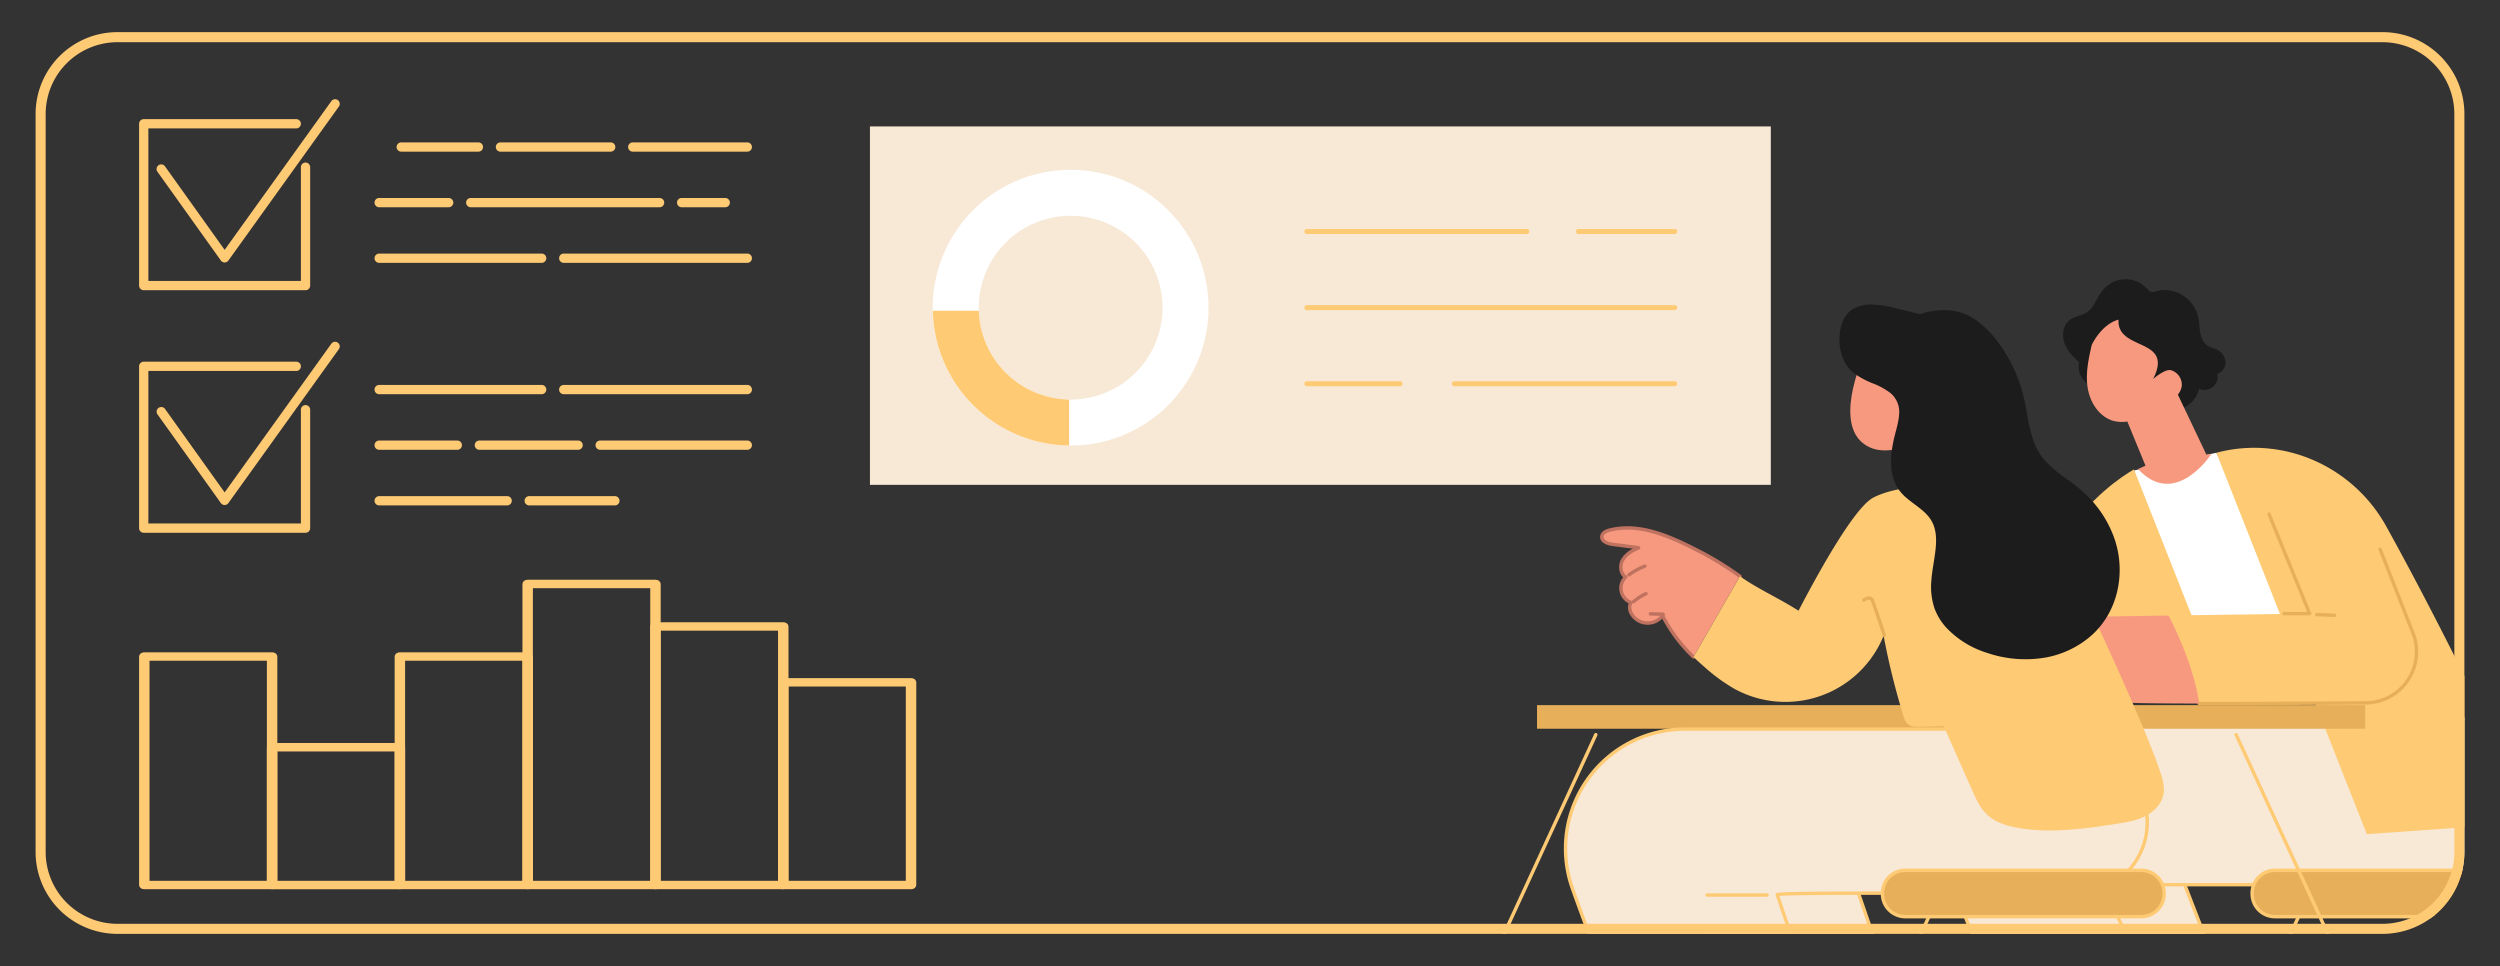 <svg xmlns="http://www.w3.org/2000/svg" xmlns:xlink="http://www.w3.org/1999/xlink" id="Layer_1" data-name="Layer 1" viewBox="0 0 994 384.085"><rect x="0" y="0" width="994" height="384.085" fill="#333333" stroke="none"/><defs><style>.cls-1,.cls-2{fill:none;}.cls-2{stroke:#feca74;stroke-miterlimit:10;stroke-width:2px;}.cls-3{fill:#f8e9d7;}.cls-4{fill:#fff;}.cls-5{fill:#feca74;}.cls-6{clip-path:url(#clip-path);}.cls-7{fill:#e8af5a;}.cls-8{fill:#f7997f;}.cls-9{fill:#1c1c1c;}.cls-10{fill:#bf7260;}</style><clipPath id="clip-path"><rect class="cls-1" x="14.154" y="12.778" width="965.691" height="358.529" rx="32.553"></rect></clipPath></defs><path class="cls-2" d="M121.477,114.393H57.143a.844.844,0,0,1-.844-.844V49.215a.844.844,0,0,1,.844-.844h60.65a.844.844,0,0,1,0,1.688H57.987v62.647h62.647V66.5a.844.844,0,1,1,1.687,0v47.05A.844.844,0,0,1,121.477,114.393Z"></path><path class="cls-2" d="M89.31,103.351a.844.844,0,0,1-.686-.353L63.418,67.71a.844.844,0,1,1,1.373-.981l24.521,34.328L132.554,40.8a.844.844,0,0,1,1.372.984L90,103A.844.844,0,0,1,89.31,103.351Z"></path><path class="cls-2" d="M297.127,59.3H251.585a.844.844,0,1,1,0-1.688h45.542a.844.844,0,0,1,0,1.688Z"></path><path class="cls-2" d="M242.811,59.3H198.985a.844.844,0,0,1,0-1.688h43.826a.844.844,0,0,1,0,1.688Z"></path><path class="cls-2" d="M190.211,59.3H159.535a.844.844,0,1,1,0-1.688h30.676a.844.844,0,0,1,0,1.688Z"></path><path class="cls-2" d="M288.351,81.406H271.025a.844.844,0,1,1,0-1.688h17.326a.844.844,0,1,1,0,1.688Z"></path><path class="cls-2" d="M262.25,81.406H187.169a.844.844,0,0,1,0-1.688H262.25a.844.844,0,1,1,0,1.688Z"></path><path class="cls-2" d="M178.394,81.406H150.76a.844.844,0,0,1,0-1.688h27.634a.844.844,0,0,1,0,1.688Z"></path><path class="cls-2" d="M297.127,103.511H224.141a.844.844,0,0,1,0-1.688h72.986a.844.844,0,0,1,0,1.688Z"></path><path class="cls-2" d="M215.367,103.511H150.76a.844.844,0,1,1,0-1.688h64.607a.844.844,0,1,1,0,1.688Z"></path><path class="cls-2" d="M121.477,210.83H57.143a.844.844,0,0,1-.844-.844V145.652a.844.844,0,0,1,.844-.844h60.65a.844.844,0,0,1,0,1.688H57.987v62.646h62.647V162.936a.844.844,0,1,1,1.687,0v47.05A.844.844,0,0,1,121.477,210.83Z"></path><path class="cls-2" d="M89.31,199.787a.844.844,0,0,1-.686-.353L63.418,164.146a.844.844,0,0,1,1.373-.981l24.521,34.329,43.242-60.256a.844.844,0,0,1,1.372.984L90,199.435A.844.844,0,0,1,89.31,199.787Z"></path><path class="cls-2" d="M297.127,155.738H224.141a.844.844,0,0,1,0-1.688h72.986a.844.844,0,0,1,0,1.688Z"></path><path class="cls-2" d="M215.367,155.738H150.76a.844.844,0,0,1,0-1.688h64.607a.844.844,0,0,1,0,1.688Z"></path><path class="cls-2" d="M297.127,177.843h-58.5a.844.844,0,0,1,0-1.688h58.5a.844.844,0,0,1,0,1.688Z"></path><path class="cls-2" d="M229.851,177.843H190.6a.844.844,0,0,1,0-1.688h39.251a.844.844,0,0,1,0,1.688Z"></path><path class="cls-2" d="M181.825,177.843H150.76a.844.844,0,0,1,0-1.688h31.065a.844.844,0,0,1,0,1.688Z"></path><path class="cls-2" d="M244.478,199.948H210.42a.844.844,0,0,1,0-1.688h34.058a.844.844,0,1,1,0,1.688Z"></path><path class="cls-2" d="M201.645,199.948H150.76a.844.844,0,0,1,0-1.688h50.885a.844.844,0,1,1,0,1.688Z"></path><rect class="cls-2" x="311.416" y="271.292" width="50.813" height="80.588" transform="translate(673.646 623.173) rotate(-180)"></rect><path class="cls-2" d="M310.341,351.881V271.292c0-.374.481-.677,1.075-.677h50.813c.6,0,1.076.3,1.076.677v80.589c0,.374-.481.677-1.076.677H311.416C310.822,352.558,310.341,352.255,310.341,351.881Zm50.812-79.911H312.492V351.2h48.661Z"></path><rect class="cls-2" x="209.8" y="232.188" width="50.813" height="119.693" transform="translate(470.413 584.068) rotate(-180)"></rect><path class="cls-2" d="M208.724,351.881V232.188c0-.374.481-.677,1.076-.677h50.813c.594,0,1.075.3,1.075.677V351.881c0,.374-.481.677-1.075.677H209.8C209.205,352.558,208.724,352.255,208.724,351.881Zm50.813-119.016H210.875V351.2h48.662Z"></path><rect class="cls-2" x="260.608" y="249.082" width="50.813" height="102.798" transform="translate(572.029 600.963) rotate(-180)"></rect><path class="cls-2" d="M259.532,351.881v-102.8c0-.374.481-.677,1.075-.677h50.814c.6,0,1.076.3,1.076.677v102.8c0,.374-.481.677-1.076.677H260.607C260.013,352.558,259.532,352.255,259.532,351.881ZM310.346,249.76H261.683V351.2h48.663Z"></path><rect class="cls-2" x="108.183" y="297.098" width="50.813" height="54.783" transform="translate(267.18 648.979) rotate(-180)"></rect><path class="cls-2" d="M107.108,351.881V297.1c0-.374.481-.677,1.075-.677H159c.595,0,1.076.3,1.076.677v54.783c0,.374-.481.677-1.076.677H108.183C107.589,352.558,107.108,352.255,107.108,351.881Zm50.813-54.106H109.259V351.2h48.662Z"></path><rect class="cls-2" x="158.992" y="261.037" width="50.813" height="90.844" transform="translate(368.796 612.917) rotate(-180)"></rect><path class="cls-2" d="M157.915,351.881V261.037c0-.374.482-.677,1.076-.677h50.814c.595,0,1.076.3,1.076.677v90.844c0,.374-.481.677-1.076.677H158.991C158.4,352.558,157.915,352.255,157.915,351.881Zm50.814-90.167H160.067V351.2h48.662Z"></path><rect class="cls-2" x="57.375" y="261.037" width="50.813" height="90.844" transform="translate(165.564 612.917) rotate(-180)"></rect><path class="cls-2" d="M56.3,351.881V261.037c0-.374.481-.677,1.076-.677h50.814c.594,0,1.075.3,1.075.677v90.844c0,.374-.481.677-1.075.677H57.375C56.78,352.558,56.3,352.255,56.3,351.881Zm50.814-90.167H58.45V351.2h48.663Z"></path><rect class="cls-3" x="345.888" y="50.27" width="358.182" height="142.504"></rect><path class="cls-4" d="M425.687,67.509a54.824,54.824,0,1,0,54.824,54.824A54.823,54.823,0,0,0,425.687,67.509Zm0,91.361a36.537,36.537,0,1,1,36.537-36.537A36.537,36.537,0,0,1,425.687,158.87Z"></path><path class="cls-5" d="M389.18,123.551H370.894a54.8,54.8,0,0,0,54.184,53.59V158.855A36.525,36.525,0,0,1,389.18,123.551Z"></path><path class="cls-5" d="M556.677,153.572h-37.09a.995.995,0,0,1,0-1.989h37.09a.995.995,0,0,1,0,1.989Z"></path><path class="cls-5" d="M665.91,153.572h-87.7a.995.995,0,0,1,0-1.989h87.7a.995.995,0,0,1,0,1.989Z"></path><path class="cls-5" d="M665.91,123.3H519.587a.995.995,0,0,1,0-1.989H665.91a.995.995,0,0,1,0,1.989Z"></path><path class="cls-5" d="M607.092,93.034h-87.5a.995.995,0,0,1,0-1.989h87.505a.995.995,0,0,1,0,1.989Z"></path><path class="cls-5" d="M665.91,93.034H627.573a.995.995,0,0,1,0-1.989H665.91a.995.995,0,0,1,0,1.989Z"></path><g class="cls-6"><path class="cls-3" d="M804.427,479.369H893.3A16.931,16.931,0,0,0,909.1,456.33L859.144,327.216H767l49.812,128.758-15.414,16.4A4.154,4.154,0,0,0,804.427,479.369Z"></path><path class="cls-5" d="M893.3,480.052H804.427A4.837,4.837,0,0,1,800.9,471.9l15.119-16.082L766.365,327.463a.684.684,0,0,1,.637-.93h92.142a.684.684,0,0,1,.637.437l49.95,129.113A17.613,17.613,0,0,1,893.3,480.052ZM768,327.9l49.453,127.828a.686.686,0,0,1-.14.715L801.9,472.837a3.471,3.471,0,0,0,2.529,5.849H893.3a16.246,16.246,0,0,0,15.153-22.11L858.676,327.9Z"></path><path class="cls-3" d="M834.26,337.325c-6.03-7.7-12.3-15.21-18.663-22.644-6.381-7.461-12.847-14.848-19.244-22.295q-1.987-2.311-3.96-4.634a71.706,71.706,0,0,1,17.247-2.112h172.9l9.015,26.166a30.134,30.134,0,0,1-28.491,39.949H845.038Q839.83,344.407,834.26,337.325Z"></path><path class="cls-5" d="M963.065,352.438H845.038a.683.683,0,0,1,0-1.366H963.065a29.451,29.451,0,0,0,27.844-39.044l-8.856-25.705H809.641a71.171,71.171,0,0,0-17.084,2.091.682.682,0,1,1-.328-1.325,72.51,72.51,0,0,1,17.412-2.132h172.9a.683.683,0,0,1,.646.46l9.015,26.166a30.817,30.817,0,0,1-29.136,40.855Z"></path><polygon class="cls-4" points="847.535 200.815 848.621 187.024 881.225 180.014 928.209 274.624 870.762 272.681 847.535 200.815"></polygon><path class="cls-5" d="M885,279.218l-36.527-92.581s-53.895,28.943-34.623,92.581Z"></path><path class="cls-5" d="M850.271,266.248a.682.682,0,0,1-.635-.432l-16.722-42.384a.683.683,0,0,1,1.271-.5l16.722,42.385a.684.684,0,0,1-.385.886A.693.693,0,0,1,850.271,266.248Z"></path><path class="cls-5" d="M881.225,180.014,941.05,331.649l40.412-2.832a15.524,15.524,0,0,0,13.989-19.212,162.869,162.869,0,0,0-9.711-28.516c-6.7-14.526-23.439-47.419-36.98-71.839-12.983-23.413-39.895-35.787-65.948-29.631Q882.017,179.807,881.225,180.014Z"></path><path class="cls-5" d="M918.319,243.975l-16.146-39.529,44.164,13.948,13.071,33.342a20.3,20.3,0,0,1-18.761,27.712c-20.774.144-46.61.3-66.236.277-2.085-13.863-8.458-27.744-12.189-34.987C890.863,244.324,918.319,243.975,918.319,243.975Z"></path><path class="cls-7" d="M918.319,244.658h-10.2a.683.683,0,0,1,0-1.366H917.3L901.541,204.7a.683.683,0,0,1,1.265-.516l16.146,39.529a.683.683,0,0,1-.633.941Z"></path><path class="cls-7" d="M878.073,280.41l-3.663,0a.683.683,0,0,1,0-1.366c20.388.022,47.561-.148,66.232-.277a19.619,19.619,0,0,0,18.129-26.78L945.7,218.643a.683.683,0,0,1,1.272-.5l13.07,33.342a20.985,20.985,0,0,1-19.391,28.645C923.078,280.253,897.962,280.41,878.073,280.41Z"></path><path class="cls-8" d="M819.969,245.5c8.469-.235,24.968-.509,42.253-.759,3.731,7.243,10.1,21.124,12.189,34.987-16.108-.017-28.034-.152-29.537-.507-4.85-1.145-4.754-6.609-4.754-6.609-7.093-1.357-3.158-7.044-3.158-7.044-10.8-5.889-1.261-9.923-1.261-9.923l-16.139-2.129a4.026,4.026,0,0,1,.407-8.016Z"></path><path class="cls-7" d="M928.209,245.308h-.027l-7.033-.274a.682.682,0,0,1-.655-.709.7.7,0,0,1,.709-.656l7.032.274a.683.683,0,0,1-.026,1.365Z"></path><path class="cls-9" d="M866.54,116.672a13.972,13.972,0,0,1,7.472,9.44c.459,2.083.428,4.247.846,6.339s1.408,4.23,3.277,5.258c.936.515,2.012.707,2.994,1.127a6.079,6.079,0,0,1,3.718,4.864,4.785,4.785,0,0,1-3.253,4.954,5.224,5.224,0,0,1-7.275,5.918c-.721,4.112-4.3,7.294-8.283,8.562s-8.289.919-12.395.167a51.9,51.9,0,0,1-21.717-9.03,16.085,16.085,0,0,1-4.283-4.339,7.25,7.25,0,0,1-.941-5.872c-2.476-2.189-4.854-4.681-5.919-7.81s-.481-7.025,2.149-9.026c2.125-1.617,5.108-1.727,7.246-3.325,1.858-1.389,2.778-3.658,3.94-5.665a15.168,15.168,0,0,1,6.046-6.1,11.605,11.605,0,0,1,10.177.121,16.849,16.849,0,0,1,4.082,3.319c1.308,1.213,3.406-.066,5.026-.2A13.892,13.892,0,0,1,866.54,116.672Z"></path><path class="cls-8" d="M850.07,186.485l2.976-1.334-7.165-17.425s-2.7-23.188,19.314-12.346l12.089,25.431,2.033-.411S865.026,202.617,850.07,186.485Z"></path><path class="cls-8" d="M857.71,158.724a20.107,20.107,0,0,1-7.311,7.263,13.642,13.642,0,0,1-10.073,1.368c-5.6-1.567-9.28-7.23-10.237-12.965s.291-11.585,1.582-17.254c0,0,3.813-8.222,10.657-10.045-.766,12.714,22.231,6.893,13.75,23.6,0,0,4.693-4.152,7.142-3.486a6.011,6.011,0,0,1,4.243,6.238,6.747,6.747,0,0,1-5.217,5.663A6.044,6.044,0,0,1,857.71,158.724Z"></path><path class="cls-5" d="M896.035,403.976a.684.684,0,0,1-.62-.969L915.212,360a.683.683,0,0,1,1.241.571l-19.8,43.012A.683.683,0,0,1,896.035,403.976Z"></path><path class="cls-5" d="M1036.171,467.678a.682.682,0,0,1-.621-.4L986.434,360.566a.683.683,0,0,1,1.241-.571l49.116,106.714a.684.684,0,0,1-.335.907A.691.691,0,0,1,1036.171,467.678Z"></path><rect class="cls-7" x="895.465" y="346.039" width="111.957" height="18.429" rx="9.214"></rect><path class="cls-5" d="M998.36,365.15H904.526a9.755,9.755,0,0,1-9.744-9.744V355.1a9.755,9.755,0,0,1,9.744-9.744H998.36a9.756,9.756,0,0,1,9.745,9.744v.306A9.756,9.756,0,0,1,998.36,365.15Zm-93.834-18.428a8.387,8.387,0,0,0-8.378,8.378v.306a8.388,8.388,0,0,0,8.378,8.379H998.36a8.389,8.389,0,0,0,8.379-8.379V355.1a8.388,8.388,0,0,0-8.379-8.378Z"></path><rect class="cls-7" x="611.122" y="280.351" width="329.28" height="9.384" transform="translate(1551.523 570.087) rotate(180)"></rect><path class="cls-5" d="M553.894,467.9a.684.684,0,0,1-.62-.969l80.592-175.1a.683.683,0,0,1,1.241.572L554.515,467.5A.683.683,0,0,1,553.894,467.9Z"></path><path class="cls-5" d="M969.679,467.9a.683.683,0,0,1-.621-.4L888.466,292.4a.683.683,0,0,1,1.241-.572l80.592,175.1a.684.684,0,0,1-.62.969Z"></path><path class="cls-3" d="M732.765,337.27l45.227,131.389a8.778,8.778,0,0,1-8.3,11.636H712.926L669.113,345.526Z"></path><path class="cls-5" d="M769.692,480.978H712.926a.685.685,0,0,1-.65-.472L668.463,345.737a.682.682,0,0,1,.561-.888l63.652-8.256a.681.681,0,0,1,.734.455l45.228,131.389a9.462,9.462,0,0,1-8.946,12.541Zm-56.27-1.366h56.27a8.094,8.094,0,0,0,7.654-10.731L732.3,338.019,670.016,346.1Z"></path><path class="cls-3" d="M841.484,289.9l10.358,26.842A28.429,28.429,0,0,1,825.149,355.4c-47.47-.287-118.487-.572-118.487.288,0,1.094,31.214,89.732,40.764,116.825a5.838,5.838,0,0,1-5.51,7.778h-94.2a3.241,3.241,0,0,1-1.895-5.871l23.3-16.787s-25.828-53.05-43.969-104.527c-10.878-30.869,12.093-63.213,44.822-63.213Z"></path><path class="cls-5" d="M741.916,480.978h-94.2a3.924,3.924,0,0,1-2.294-7.108l22.83-16.452c-2.716-5.631-26.751-55.851-43.748-104.081a48.164,48.164,0,0,1,45.466-64.123H841.483a.683.683,0,0,1,.637.437l10.359,26.842a29.111,29.111,0,0,1-27.157,39.594h-.177c-69.563-.42-111.949-.371-117.629.131,2.106,6.724,22,63.425,40.554,116.071a6.522,6.522,0,0,1-6.154,8.689Zm-71.95-190.4a46.8,46.8,0,0,0-44.177,62.3c17.919,50.849,43.68,103.925,43.938,104.455a.684.684,0,0,1-.215.853l-23.295,16.787a2.558,2.558,0,0,0,1.5,4.634h94.2a5.155,5.155,0,0,0,4.866-6.868c-27.075-76.811-40.8-116.193-40.8-117.052a.726.726,0,0,1,.209-.5c.416-.413,1.191-1.182,118.965-.471a27.746,27.746,0,0,0,26.052-37.736l-10.19-26.405Z"></path><path class="cls-5" d="M702.571,356.554H678.736a.683.683,0,0,1,0-1.366h23.835a.683.683,0,0,1,0,1.366Z"></path><path class="cls-5" d="M719.733,467.678a.682.682,0,0,1-.62-.969L768.229,360a.683.683,0,1,1,1.24.571L720.353,467.281A.681.681,0,0,1,719.733,467.678Z"></path><path class="cls-5" d="M889.188,467.678a.682.682,0,0,1-.621-.4L839.451,360.566a.683.683,0,0,1,1.241-.571l49.116,106.714a.684.684,0,0,1-.335.907A.691.691,0,0,1,889.188,467.678Z"></path><rect class="cls-7" x="748.482" y="346.039" width="111.957" height="18.429" rx="9.214"></rect><path class="cls-5" d="M851.377,365.15H757.543a9.755,9.755,0,0,1-9.744-9.744V355.1a9.755,9.755,0,0,1,9.744-9.744h93.834a9.756,9.756,0,0,1,9.745,9.744v.306A9.756,9.756,0,0,1,851.377,365.15Zm-93.834-18.428a8.387,8.387,0,0,0-8.378,8.378v.306a8.388,8.388,0,0,0,8.378,8.379h93.834a8.389,8.389,0,0,0,8.379-8.379V355.1a8.388,8.388,0,0,0-8.379-8.378Z"></path><path class="cls-8" d="M676.813,219.806c-11.438-5.973-24.186-12.129-36.72-9.066-1.408.344-3.032,1.079-3.2,2.519-.234,1.984,2.338,2.936,4.32,3.188l9.766,1.245.513.127c-2.391,1.071-4.835,2.392-6.2,4.631s-1.144,5.626,1.094,6.986a6.076,6.076,0,0,0,2.14,10.138,4.116,4.116,0,0,0,.114,4.37,7.412,7.412,0,0,0,12.39.816c-.032-.063-.068-.125-.1-.188l.276-.049c-.056.081-.117.158-.176.237a61,61,0,0,0,9.732,13.866c.829.886,1.691,1.741,2.565,2.583l18.481-32.078A131.236,131.236,0,0,0,676.813,219.806Z"></path><path class="cls-10" d="M673.33,261.892a.677.677,0,0,1-.473-.191c-1.033-.994-1.856-1.824-2.591-2.609a61.524,61.524,0,0,1-9.375-13.127,8.087,8.087,0,0,1-12.843-1.686,5.23,5.23,0,0,1-.486-4.378,6.751,6.751,0,0,1-2.189-10.374c-2-1.8-2.02-5.2-.662-7.431a11.3,11.3,0,0,1,4.518-3.939l-8.1-1.032c-2.445-.312-5.2-1.532-4.912-3.947.172-1.456,1.492-2.558,3.717-3.1,12.415-3.033,24.679,2.586,37.2,9.125a130.225,130.225,0,0,1,15.076,9.373.683.683,0,1,1-.788,1.115,129.1,129.1,0,0,0-14.92-9.277C664.216,214,652.2,208.483,640.255,211.4c-.945.231-2.55.789-2.686,1.936-.179,1.521,2.259,2.244,3.728,2.431l9.766,1.244a.524.524,0,0,1,.079.015l.513.128a.683.683,0,0,1,.114,1.286c-2.312,1.035-4.625,2.279-5.891,4.362-1.155,1.9-1.031,4.894.866,6.048a.683.683,0,0,1,.115,1.079,5.392,5.392,0,0,0,1.9,9,.682.682,0,0,1,.319,1.051c-.79,1.06-.407,2.617.162,3.628a6.726,6.726,0,0,0,11.015,1.03.681.681,0,0,1,.559-.74l.275-.05a.684.684,0,0,1,.74.962,60.172,60.172,0,0,0,9.436,13.347c.718.768,1.525,1.581,2.54,2.558a.683.683,0,0,1-.474,1.175Z"></path><path class="cls-10" d="M647.673,229.252a.683.683,0,0,1-.4-1.236,29.711,29.711,0,0,1,6.515-3.57.683.683,0,0,1,.5,1.27,28.33,28.33,0,0,0-6.216,3.406A.677.677,0,0,1,647.673,229.252Z"></path><path class="cls-10" d="M649.517,239.89a.683.683,0,0,1-.442-1.2,22.853,22.853,0,0,1,5.077-3.258.683.683,0,0,1,.579,1.237,21.471,21.471,0,0,0-4.773,3.063A.678.678,0,0,1,649.517,239.89Z"></path><path class="cls-10" d="M661.225,244.882h-.018l-5.008-.129a.683.683,0,0,1-.666-.7.67.67,0,0,1,.7-.665l5.009.128a.683.683,0,0,1-.017,1.366Z"></path><path class="cls-5" d="M858.821,306.607c-7.87-23.45-38.881-88.047-43.666-98.011-1.683-3.506-3.417-7.084-6.168-9.833-6.333-6.328-16.313-6.781-25.26-6.448-11.239.418-28.921.332-38.894,5.531-8.2,4.274-24.324,34.56-29.734,44.972-8.134-5.164-16.1-8.605-23.288-13.687L673.33,261.209c1.479,1.425,3.006,2.8,4.56,4.142a68.788,68.788,0,0,0,11.826,8.584,42.136,42.136,0,0,0,59.1-20.891l.112-.224a288.3,288.3,0,0,0,7.874,31.805,6.659,6.659,0,0,0,1.831,3.366c1.206.976,2.9.994,4.45.966l9.771-.174L784.1,314.142c1.555,3.506,3.178,7.11,5.965,9.745,3.386,3.2,8.092,4.585,12.689,5.354,12.8,2.142,25.9.317,38.731-1.673,3.917-.607,7.9-1.253,11.442-3.043s6.613-4.94,7.3-8.844C860.756,312.633,859.805,309.54,858.821,306.607Z"></path><path class="cls-7" d="M749.2,253.229a.682.682,0,0,1-.649-.47c-1.444-4.4-2.955-8.843-4.494-13.2a2.049,2.049,0,0,0-.511-.941c-.49-.374-1.418.09-2.108.545a.683.683,0,0,1-.752-1.141c1.541-1.016,2.783-1.18,3.688-.491a3.168,3.168,0,0,1,.972,1.574c1.541,4.368,3.057,8.82,4.5,13.231a.683.683,0,0,1-.436.861A.692.692,0,0,1,749.2,253.229Z"></path><path class="cls-8" d="M741.314,140.9s-11.9,25.212-1.128,34.863,30.3-4.8,30.3-4.8S753.783,133.636,741.314,140.9Z"></path><path class="cls-9" d="M840.907,214.761a44.444,44.444,0,0,0-10.678-17.282,64.3,64.3,0,0,0-7.915-6.609,65.77,65.77,0,0,1-8.17-6.6,24.455,24.455,0,0,1-5.539-8.747,61.524,61.524,0,0,1-2.586-10.588,93.324,93.324,0,0,0-2.324-10.515,59.146,59.146,0,0,0-4.078-10.041c-3.248-6.263-7.652-12.439-13.368-16.674a21.819,21.819,0,0,0-9.834-4.188,28.131,28.131,0,0,0-11.013.811c-.672.172-1.336.368-2,.573-2.918-.727-5.838-1.452-8.765-2.151a49.635,49.635,0,0,0-9.681-1.646,14.409,14.409,0,0,0-8.485,1.924c-2.8,1.833-4.194,4.9-4.767,8.1-1.121,6.282.4,13.474,5.711,17.473a35.34,35.34,0,0,0,7.257,3.848,27.445,27.445,0,0,1,7.1,3.926,9.863,9.863,0,0,1,3.312,8.529c-.275,3.613-1.558,7.082-2.282,10.617-1.3,6.348-1.724,13.677,2.207,19.236,3.76,5.315,10.988,7.448,13.615,13.658,1.393,3.3,1.308,7.037.9,10.525-.454,3.909-1.306,7.759-1.6,11.689a27.144,27.144,0,0,0,1.212,11.183,23.461,23.461,0,0,0,4.774,7.805,37.477,37.477,0,0,0,16.119,9.954,47.148,47.148,0,0,0,23.548,1.816,37.739,37.739,0,0,0,18.1-8.83C842.136,243.144,845.194,227.914,840.907,214.761Z"></path><rect class="cls-1" x="14.154" y="12.778" width="965.691" height="358.529" rx="32.553"></rect><rect class="cls-1" x="14.154" y="12.778" width="965.691" height="358.529" rx="32.553"></rect></g><path class="cls-5" d="M947.293,16.778a28.586,28.586,0,0,1,28.553,28.553V338.754a28.586,28.586,0,0,1-28.553,28.553H46.707a28.586,28.586,0,0,1-28.553-28.553V45.331A28.586,28.586,0,0,1,46.707,16.778H947.293m0-4H46.707A32.554,32.554,0,0,0,14.154,45.331V338.754a32.554,32.554,0,0,0,32.553,32.553H947.293a32.554,32.554,0,0,0,32.553-32.553V45.331a32.554,32.554,0,0,0-32.553-32.553Z"></path></svg>